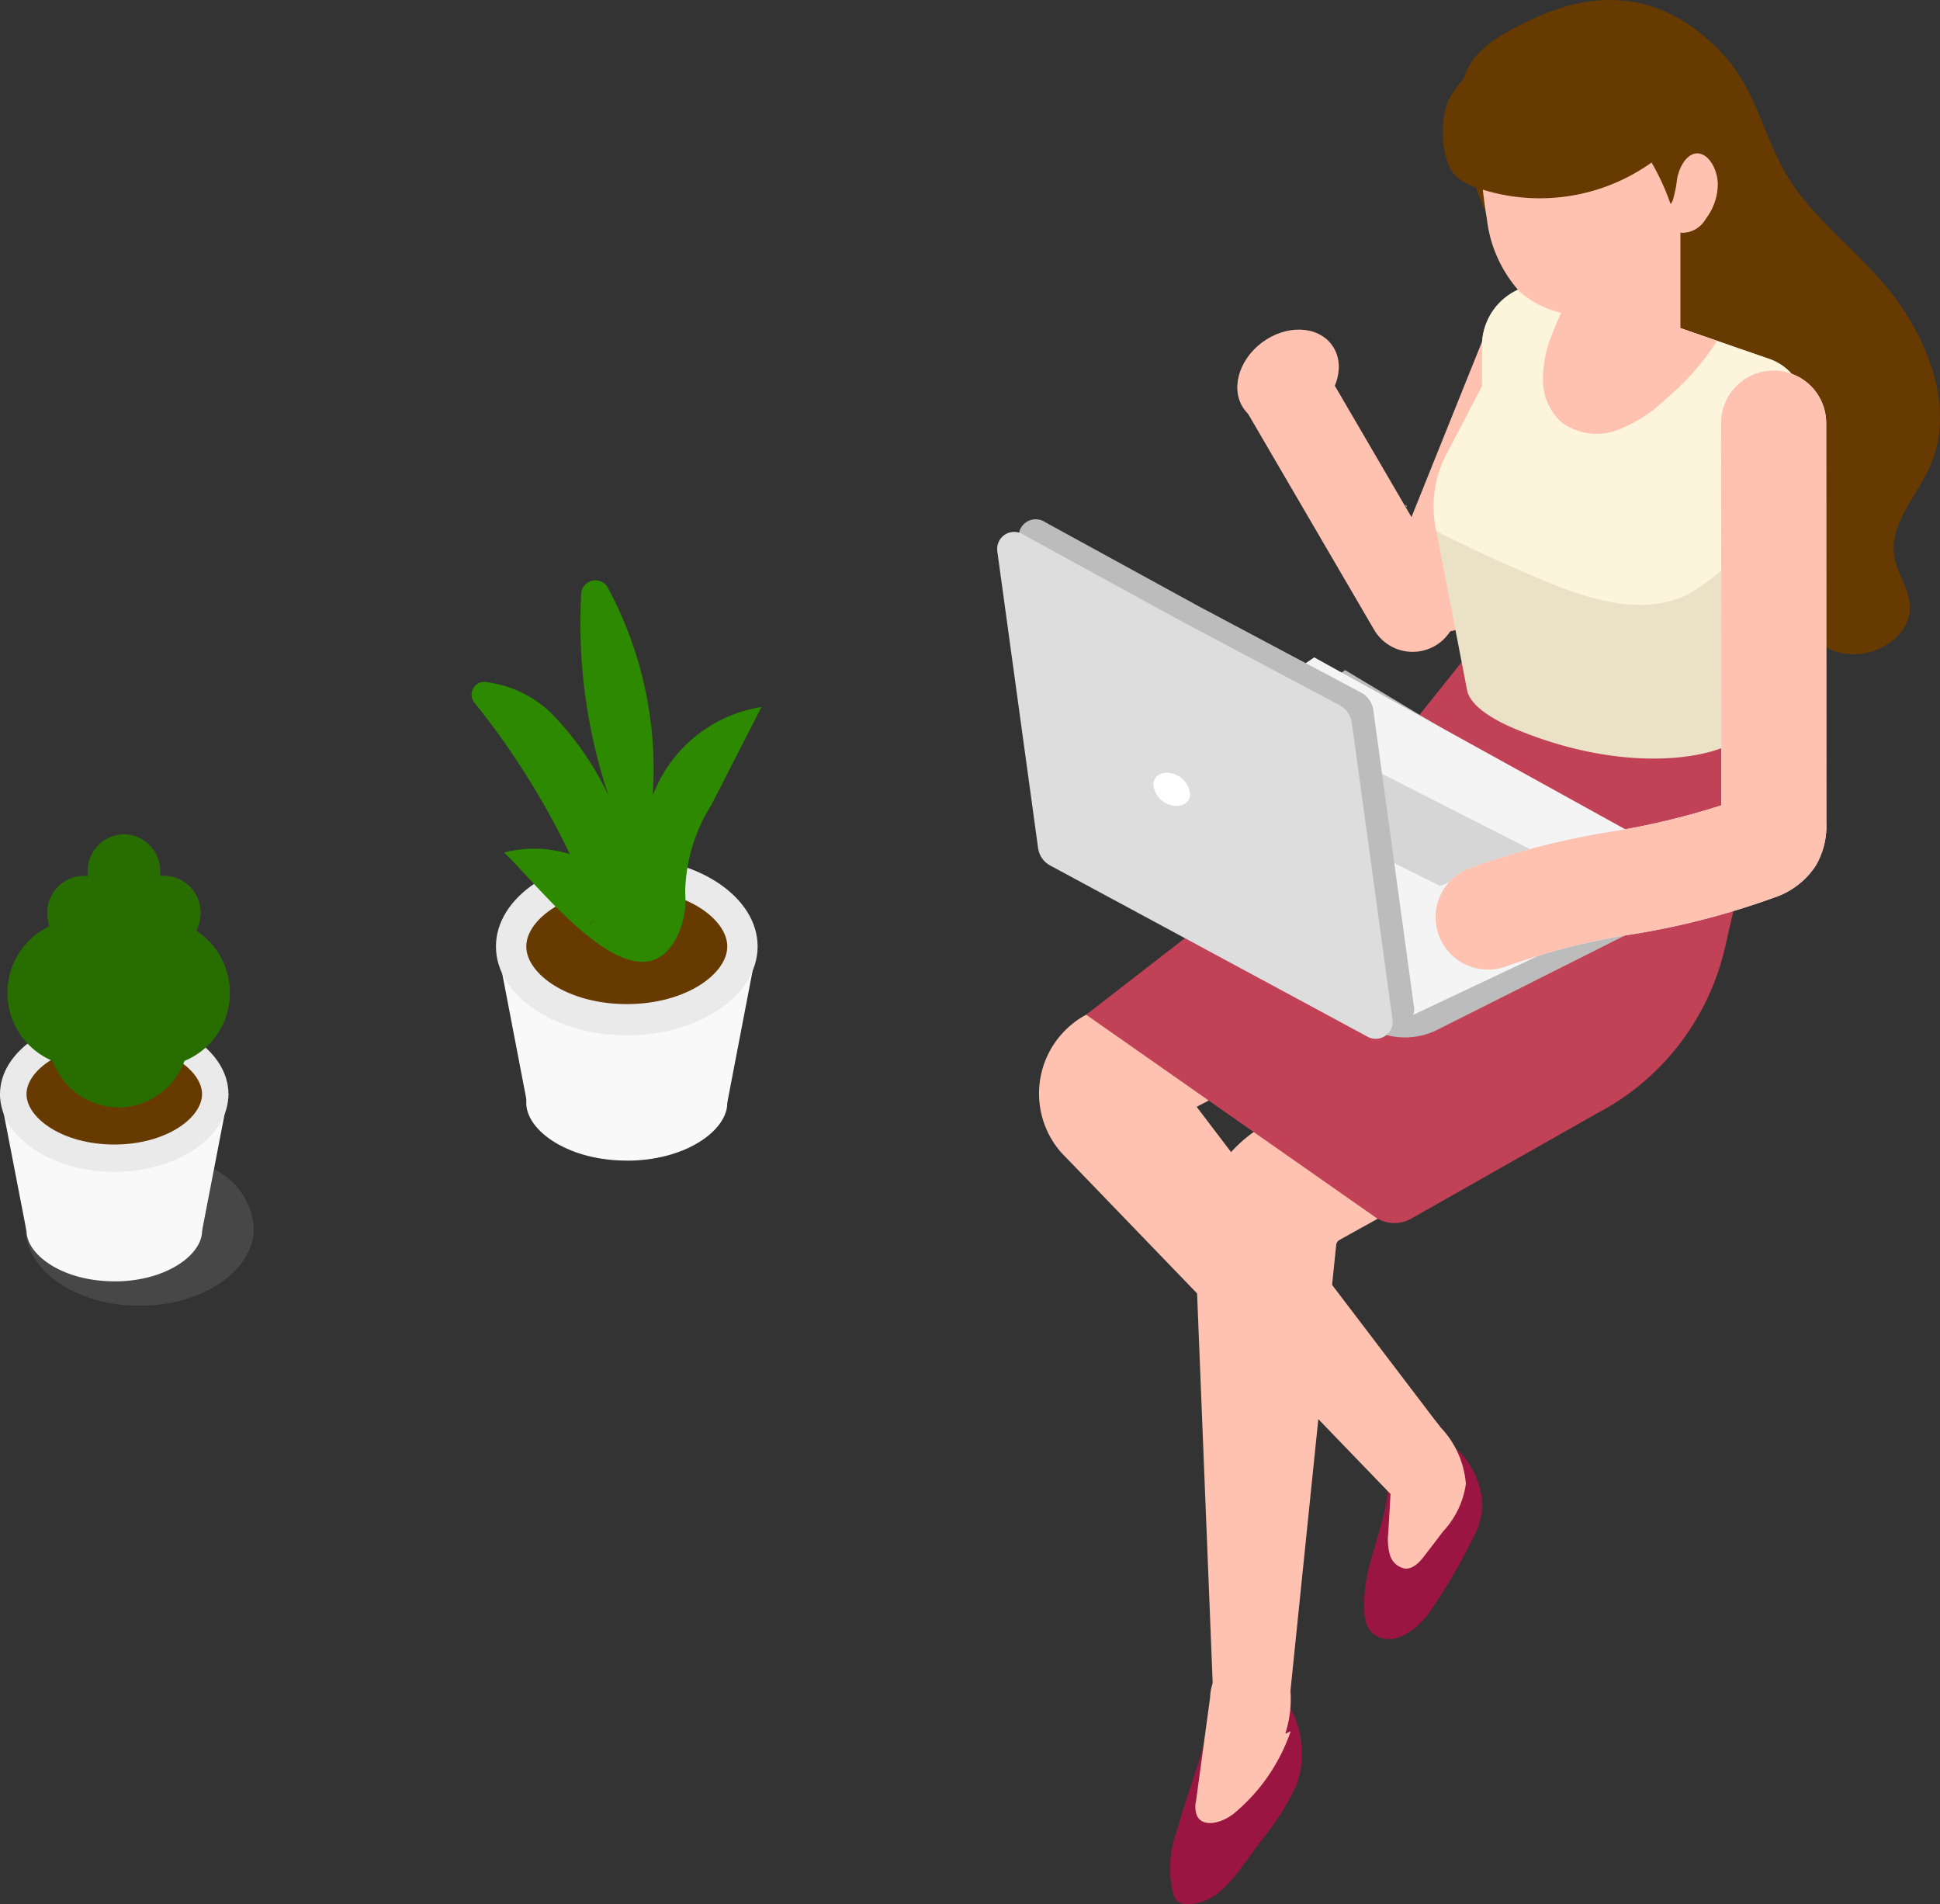 <svg xmlns="http://www.w3.org/2000/svg" xmlns:xlink="http://www.w3.org/1999/xlink" width="107" height="105" viewBox="0 0 107 105"><rect x="0" y="0" width="107" height="105" fill="#333333" stroke="none"/><defs><clipPath id="a"><rect width="52" height="105" fill="none"/></clipPath><clipPath id="c"><rect width="4.654" height="6.886" fill="none"/></clipPath><clipPath id="d"><rect width="14" height="26" fill="none"/></clipPath><clipPath id="f"><rect width="12.605" height="25.924" fill="none"/></clipPath><clipPath id="h"><rect width="16" height="32" fill="none"/></clipPath></defs><g transform="translate(-722 -7664)"><g transform="translate(777 7664)"><g clip-path="url(#a)"><g clip-path="url(#a)"><path d="M29.766.971C33.557-.751,37.057-.225,40.008,2.9c1.834,1.94,2.231,4.259,3.416,6.442,1.437,2.644,4.273,4.579,6.086,6.981,2.039,2.7,3.374,6.373,1.975,9.452-.744,1.637-2.235,3.143-1.942,4.915.151.908.768,1.7.851,2.616.179,1.955-2.37,3.3-4.2,2.576s-2.825-2.741-3.122-4.681-.064-3.926-.282-5.876c-.7-6.247-5.745-6.408-10.423-8.576a12.5,12.5,0,0,1-3.057-1.937C27.269,13,26.351,10.672,25.8,7.565c-.675-3.779.431-4.986,3.969-6.593" transform="translate(-0.062 0)" fill="#663a00"/><path d="M16.826,97.378a4.689,4.689,0,0,1-.3,1.584,12.856,12.856,0,0,1-1.743,2.822q-.584.787-1.17,1.576a8.064,8.064,0,0,1-1.333,1.509,2.722,2.722,0,0,1-1.855.671.749.749,0,0,1-.5-.188.773.773,0,0,1-.151-.253,5.746,5.746,0,0,1,.179-3.654c.464-1.687,1.077-3.278,1.534-4.944.319-1.157.7-2.778,2.122-2.981,2.25-.3,3.262,1.888,3.216,3.856" transform="translate(-0.023 -0.545)" fill="#9b1542"/><path d="M16.215,96a10.193,10.193,0,0,1-3.109,4.516c-.613.509-1.711.855-2.062.14a1.415,1.415,0,0,1-.05-.816q.388-2.845.774-5.69a2.81,2.81,0,0,1,.581-1.618,1.953,1.953,0,0,1,2.82.488,5.6,5.6,0,0,1,.747,3.12Z" transform="translate(-0.027 -0.537)" fill="#ffc2b0"/><path d="M21.138,84.834c-.142.5-.294.992-.43,1.485a11.005,11.005,0,0,0-.343,1.525c-.1.768-.269,2.256.49,2.76,1.143.759,2.458-.412,3.052-1.265a30.578,30.578,0,0,0,2.349-4,4.128,4.128,0,0,0,.551-1.89c-.06-2.03-1.832-4.527-4.079-3.338a2.052,2.052,0,0,0-1.079,1.969,11.341,11.341,0,0,1-.51,2.749" transform="translate(-0.049 -0.465)" fill="#9b1542"/><path d="M21.777,82.293q-.076,1.335-.154,2.67a3.25,3.25,0,0,0,.086,1.219,1.054,1.054,0,0,0,.845.767c.462.028.818-.38,1.1-.753q.5-.649.995-1.3a4.826,4.826,0,0,0,1.253-2.623,5.113,5.113,0,0,0-1.417-3.136c-.347-.449-.766-.939-1.313-.963a1.33,1.33,0,0,0-.96.447,2.6,2.6,0,0,0-.738,1.73c-.029.846.339,1.676.307,2.522Z" transform="translate(-0.052 -0.456)" fill="#ffc2b0"/><path d="M29.147,53.158h0a1.508,1.508,0,0,0-.492-2.422,4.975,4.975,0,0,0-2.839-.486,2.526,2.526,0,0,0-1.725.844,2.27,2.27,0,0,0-.346,1.228,5.587,5.587,0,0,0,.35,2.594A3.372,3.372,0,0,0,27.185,57a2.456,2.456,0,0,0,1.729-.663c1.218-1.193-.661-1.793.233-3.183" transform="translate(-0.057 -0.293)" fill="#ffc2b0"/><path d="M18.72,68.941,16.2,93.5a6.081,6.081,0,0,1-.287,2.359c-.465.611-1.91.773-3.354.805,0,.016,0,.018-.023,0-.286.006-.963-1.026-.532-1.278l-1.073-26.8a7.715,7.715,0,0,1,3.945-6.343l12.64-6.764a7.428,7.428,0,0,0,2.956-3.005l3.735-7.008L40.69,48.9l-3.735,7.007a14.728,14.728,0,0,1-5.864,5.963L18.909,68.635a.367.367,0,0,0-.189.306" transform="translate(-0.026 -0.265)" fill="#ffc2b0"/><path d="M21.739,82.659l2.7-3.736L11.007,61.269l14.029-7.286A3.656,3.656,0,0,0,26.558,52.5l4.5-8.191-6.434-3.512-3.967,7.219L4.964,56.164l-.052.027a4.936,4.936,0,0,0-1.387,7.586Z" transform="translate(-0.006 -0.238)" fill="#ffc2b0"/><path d="M41.855,39.459l-.472,7.672-1.235,5.351a13.8,13.8,0,0,1-7.111,9.151L22.847,67.408a1.875,1.875,0,0,1-2-.094L4.919,56.164,18.492,45.642l7.591-9.487Z" transform="translate(-0.012 -0.211)" fill="#c14257"/><path d="M24.181,35.722h0a2.463,2.463,0,0,1-3.361-.886L13.749,22.725A2.456,2.456,0,0,1,18,20.262L25.07,32.373a2.446,2.446,0,0,1-.889,3.349" transform="translate(-0.032 -0.111)" fill="#ffc2b0"/><path d="M30.429,16.939l.273.109a2.619,2.619,0,0,1,1.464,3.409L27,33.306a2.634,2.634,0,0,1-3.42,1.459l-.274-.109a2.62,2.62,0,0,1-1.464-3.409L27.008,18.4a2.635,2.635,0,0,1,3.421-1.459" transform="translate(-0.052 -0.098)" fill="#ffc2b0"/><path d="M32.292,11.961c.009,0,.018.01.027.02a.622.622,0,0,0,.009-.128.158.158,0,0,1-.036.108" transform="translate(-0.078 -0.069)" fill="#4168c3"/><path d="M44.531,23.559l-1.046,3.907L41.9,39.339a2.816,2.816,0,0,1-1.443,1.812c-1.894.938-6.469,1.4-11.909-.9-.844-.355-2.387-1.138-2.573-2.1l-1.7-8.8-.036-.176a6.188,6.188,0,0,1,.575-4l1.987-3.8V19.348a3.4,3.4,0,0,1,4.283-3.471l.742.254,1.187.411,5.224,1.817,1.527.528,2.972,1.03a3.009,3.009,0,0,1,1.793,3.643" transform="translate(-0.058 -0.092)" fill="#eae1c7"/><path d="M44.531,23.559l-1.046,3.907c-.526.648-1.046,1.3-1.576,1.942A11.651,11.651,0,0,1,38.1,32.9c-2.561,1.192-5.5.22-8.1-.881-1.607-.673-3.2-1.395-4.768-2.16-.318-.15-.644-.312-.954-.5l-.036-.176a6.188,6.188,0,0,1,.575-4l1.987-3.8V19.348a3.4,3.4,0,0,1,4.283-3.471l.742.254,1.187.411,5.224,1.817,1.527.528,2.972,1.03a3.009,3.009,0,0,1,1.793,3.643" transform="translate(-0.058 -0.092)" fill="#fcf4db"/><path d="M39.781,18.889a14.318,14.318,0,0,1-2.821,3.2,7.831,7.831,0,0,1-2.689,1.721,3.269,3.269,0,0,1-3.052-.414,3.135,3.135,0,0,1-1.046-2.289,6.5,6.5,0,0,1,.486-2.526,14.085,14.085,0,0,1,1.184-2.447l1.187.41,5.224,1.817Z" transform="translate(-0.073 -0.094)" fill="#ffc2b0"/><path d="M22.584,27.969l.064.13a.224.224,0,0,1-.051,0c0-.042-.009-.088-.013-.134" transform="translate(-0.055 -0.163)" fill="#dceffe"/><rect width="5.434" height="7.316" transform="translate(32.249 11.857)" fill="#ffc2b0"/><path d="M17.514,22.811c-1.326.993-3.045.944-3.84-.109s-.365-2.713.96-3.706,3.044-.944,3.84.109.364,2.713-.96,3.706" transform="translate(-0.032 -0.107)" fill="#ffc2b0"/><path d="M37.973,9.132c.009,0,.017.009.026.019a.571.571,0,0,0,.009-.123.152.152,0,0,1-.035.1" transform="translate(-0.092 -0.053)" fill="#4168c3"/><path d="M20.552,56.917,3.97,47.7,19.2,37.167,39.5,49.354l-15.2,7.64a4.011,4.011,0,0,1-3.75-.078" transform="translate(-0.01 -0.217)" fill="#bcbcbc"/><path d="M20.694,57.24,2.258,46.992,17.489,36.46,39.234,48.477Z" transform="translate(-0.005 -0.213)" fill="#f4f4f4"/><path d="M17.378,40.936l12.161,6.187-5.082,1.964L13.265,43.545Z" transform="translate(-0.032 -0.239)" fill="#d6d6d6"/><path d="M2.654,28.964,11.1,33.589l8.989,4.778a1.29,1.29,0,0,1,.656.937l2.242,16.351a.939.939,0,0,1-1.452.937L4.1,47.188a1.289,1.289,0,0,1-.655-.937L1.2,29.9a.94.94,0,0,1,1.453-.937" transform="translate(-0.003 -0.168)" fill="#bcbcbc"/><path d="M1.463,29.664l8.444,4.625S18.9,39.067,18.9,39.067a1.29,1.29,0,0,1,.656.937l2.242,16.351a.939.939,0,0,1-1.452.937l-17.433-9.4a1.292,1.292,0,0,1-.655-.937L.01,30.6a.94.94,0,0,1,1.453-.937" transform="translate(0 -0.172)" fill="#ddd"/><path d="M27.136,53.584a2.909,2.909,0,0,0,1.034-.191,37.328,37.328,0,0,1,6.863-1.747,42.73,42.73,0,0,0,7.869-2.03,4.386,4.386,0,0,0,2.308-1.769,4.328,4.328,0,0,0,.58-2.354l-.008-22.051a2.892,2.892,0,0,0-2.9-2.885h0a2.889,2.889,0,0,0-2.895,2.887L40,44.527a41.241,41.241,0,0,1-6.029,1.445A42.75,42.75,0,0,0,26.1,48a2.885,2.885,0,0,0,1.035,5.582" transform="translate(-0.059 -0.12)" fill="#dceffe"/><path d="M8.638,43.528a1.3,1.3,0,0,0,1.011,1.13c.558.137,1.011-.146,1.011-.633a1.3,1.3,0,0,0-1.011-1.13c-.558-.138-1.011.146-1.011.633" transform="translate(-0.021 -0.25)" fill="#fff"/><path d="M36.6,11.55a.383.383,0,0,0,.381-.012.9.9,0,0,1,0-.137Z" transform="translate(-0.089 -0.066)" fill="#ffc2b0"/><path d="M38.835,8.519c-.616-.118-1.1.616-1.248,1.4a6.628,6.628,0,0,1-.234,1.167.846.846,0,0,1-.369.438,1.271,1.271,0,0,0,.846,1.363,1.5,1.5,0,0,0,1.346-.778,3.156,3.156,0,0,0,.657-1.924c-.017-.749-.438-1.556-1-1.663" transform="translate(-0.089 -0.05)" fill="#ffc2b0"/><g transform="translate(32.249 11.857)" style="mix-blend-mode:multiply;isolation:isolate"><g clip-path="url(#c)"><path d="M32.327,11.927v6.887c.188,0,.376-.019.564-.042a5.123,5.123,0,0,0,2.27-1.366,4.912,4.912,0,0,0,1.683-3.066,9.524,9.524,0,0,0,.134-1.184c0-.118,0-.242,0-.365a.371.371,0,0,1-.129-.174.216.216,0,0,0-.009-.023c-.078-.224-.165-.447-.256-.667Z" transform="translate(-32.327 -11.927)" fill="#ffc2b0"/></g></g><path d="M37.169,11.176C36,7.85,33.289,4.588,29.5,4.515a.4.4,0,0,1-.36-.56.493.493,0,0,1-.013-.493h-.107a3.341,3.341,0,0,0-2.073.566,1.841,1.841,0,0,0-.678,1.328,1.446,1.446,0,0,0,.062.555c.16,1.413.317,2.815.476,4.228.074.635.15,1.28.262,1.931a7.215,7.215,0,0,0,1.815,4.035,5.256,5.256,0,0,0,4.324,1.222,5.1,5.1,0,0,0,2.268-1.365,5.509,5.509,0,0,0,1.815-4.248c0-.121,0-.244.007-.365a.378.378,0,0,1-.131-.174" transform="translate(-0.064 -0.02)" fill="#ffc2b0"/><path d="M36.976,8.322A10.621,10.621,0,0,1,26.39,10.317a2.763,2.763,0,0,1-1.075-.633C24.5,8.816,24.45,6.5,25,5.445a7.05,7.05,0,0,1,5.875-3.517,5.021,5.021,0,0,1,4.2,1.912,6.186,6.186,0,0,1,1.224,4.5Z" transform="translate(-0.06 -0.011)" fill="#663a00"/><path d="M27.136,53.584a2.909,2.909,0,0,0,1.034-.191,37.328,37.328,0,0,1,6.863-1.747,42.73,42.73,0,0,0,7.869-2.03,4.386,4.386,0,0,0,2.308-1.769,4.328,4.328,0,0,0,.58-2.354l-.008-22.051a2.892,2.892,0,0,0-2.9-2.885h0a2.889,2.889,0,0,0-2.895,2.887L40,44.527a41.241,41.241,0,0,1-6.029,1.445A42.75,42.75,0,0,0,26.1,48a2.885,2.885,0,0,0,1.035,5.582" transform="translate(-0.059 -0.12)" fill="#ffc2b0"/></g></g></g><g transform="translate(722 7710)"><g clip-path="url(#d)"><g transform="translate(0 0)"><g clip-path="url(#d)"><g transform="translate(1.395 0.076)" opacity="0.17"><g clip-path="url(#f)"><path d="M15.733,18.675l.8-4.137H12.716A4.02,4.02,0,0,0,14.11,12.7a4.077,4.077,0,0,0,.647-7.171,2.105,2.105,0,0,0,.234-.969,2.031,2.031,0,0,0-2-2.063,1.882,1.882,0,0,0-.239.016A2.069,2.069,0,0,0,11.3.282a1.541,1.541,0,0,0-.578.148,1.832,1.832,0,0,1,.756,1.452,4.093,4.093,0,0,0,.7,2.158,2.342,2.342,0,0,1,.407,1.113,2.4,2.4,0,0,1-.445,1.593.679.679,0,0,0,.2,1,3.241,3.241,0,0,1,1.761,2.258,2.4,2.4,0,0,1-2.084,2.82A3.461,3.461,0,0,1,10.8,15.259a3.8,3.8,0,0,0,1.6-.51q-.04,1.457-.083,2.914c-.225-.016-.454-.026-.686-.026-3.475,0-6.3,1.922-6.3,4.284s2.827,4.285,6.3,4.285,6.3-1.922,6.3-4.285a3.911,3.911,0,0,0-2.2-3.246" transform="translate(-5.325 -0.282)" fill="#aaa"/></g></g></g></g><path d="M0,53.086l1.461,7.548h9.682L12.6,53.086Z" transform="translate(0 -38.755)" fill="#f9f9f9"/><g transform="translate(0 0)"><g clip-path="url(#d)"><path d="M15.26,73.526c0,1.276-1.876,2.7-4.6,2.774-.079,0-.159,0-.239,0-2.853,0-4.841-1.464-4.841-2.778s1.987-2.78,4.841-2.78a7.511,7.511,0,0,1,2.015.265c1.732.48,2.826,1.54,2.826,2.514" transform="translate(-4.116 -51.647)" fill="#f9f9f9"/><path d="M6.3,45.782C2.827,45.782,0,43.86,0,41.5s2.827-4.285,6.3-4.285,6.3,1.922,6.3,4.285-2.827,4.285-6.3,4.285" transform="translate(0 -27.167)" fill="#eaeaea"/><path d="M10.419,48.349c-2.853,0-4.841-1.465-4.841-2.779s1.988-2.779,4.841-2.779,4.841,1.465,4.841,2.779-1.988,2.779-4.841,2.779" transform="translate(-4.116 -31.239)" fill="#663a00"/><path d="M13.824,8.748a4.026,4.026,0,0,1-2.5,3.75,3.921,3.921,0,0,1-3.314,2.554c-.106.01-.216.015-.326.015A3.912,3.912,0,0,1,4.049,12.5a4.073,4.073,0,0,1-.171-7.431,2.141,2.141,0,0,1-.124-.71,2.032,2.032,0,0,1,2-2.062A1.889,1.889,0,0,1,6,2.311a2.065,2.065,0,0,1-.016-.249A2.032,2.032,0,0,1,7.983,0,1.927,1.927,0,0,1,8.52.076,2.069,2.069,0,0,1,9.968,2.311a1.883,1.883,0,0,1,.24-.016,2.031,2.031,0,0,1,2,2.062,2.107,2.107,0,0,1-.234.969,4.051,4.051,0,0,1,1.848,3.421" transform="translate(-1.148 0)" fill="#286d00"/></g></g></g></g><g transform="translate(748 7696)"><path d="M4.718,68.359l1.667,8.68H17.429l1.667-8.68Z" transform="translate(-3.317 -48.233)" fill="#f9f9f9"/><g transform="translate(0 0)"><g clip-path="url(#h)"><path d="M21.636,90.006c0,1.46-2.148,3.083-5.269,3.174-.09,0-.182,0-.274,0-3.267,0-5.543-1.675-5.543-3.178s2.276-3.18,5.543-3.18a8.613,8.613,0,0,1,2.307.3c1.983.549,3.236,1.761,3.236,2.876" transform="translate(-7.523 -61.184)" fill="#f9f9f9"/><path d="M11.935,61.563c-3.979,0-7.216-2.2-7.216-4.9s3.237-4.9,7.216-4.9,7.216,2.2,7.216,4.9-3.237,4.9-7.216,4.9" transform="translate(-3.365 -36.474)" fill="#eaeaea"/><path d="M16.094,63.951c-3.267,0-5.543-1.675-5.543-3.179s2.276-3.179,5.543-3.179,5.543,1.675,5.543,3.179-2.276,3.179-5.543,3.179" transform="translate(-7.524 -40.584)" fill="#663a00"/><path d="M10,11.875A21.106,21.106,0,0,0,7.536.425a.784.784,0,0,0-1.48.339,29.766,29.766,0,0,0,1.51,11.109,16.747,16.747,0,0,0-3.193-4.58A6.313,6.313,0,0,0,.735,5.6.7.7,0,0,0,.158,6.731,43.2,43.2,0,0,1,5.432,15.1a6.586,6.586,0,0,0-3.638-.09c1.844,1.661,7.5,9.312,9.654,4.406a4.713,4.713,0,0,0,.342-2.2A9.316,9.316,0,0,1,13.228,12.4L16,6.985a7.673,7.673,0,0,0-6,4.89M6.51,19.016l.182-.254a.591.591,0,0,1-.182.254" transform="translate(0 0)" fill="#2c8900"/></g></g></g></g></svg>